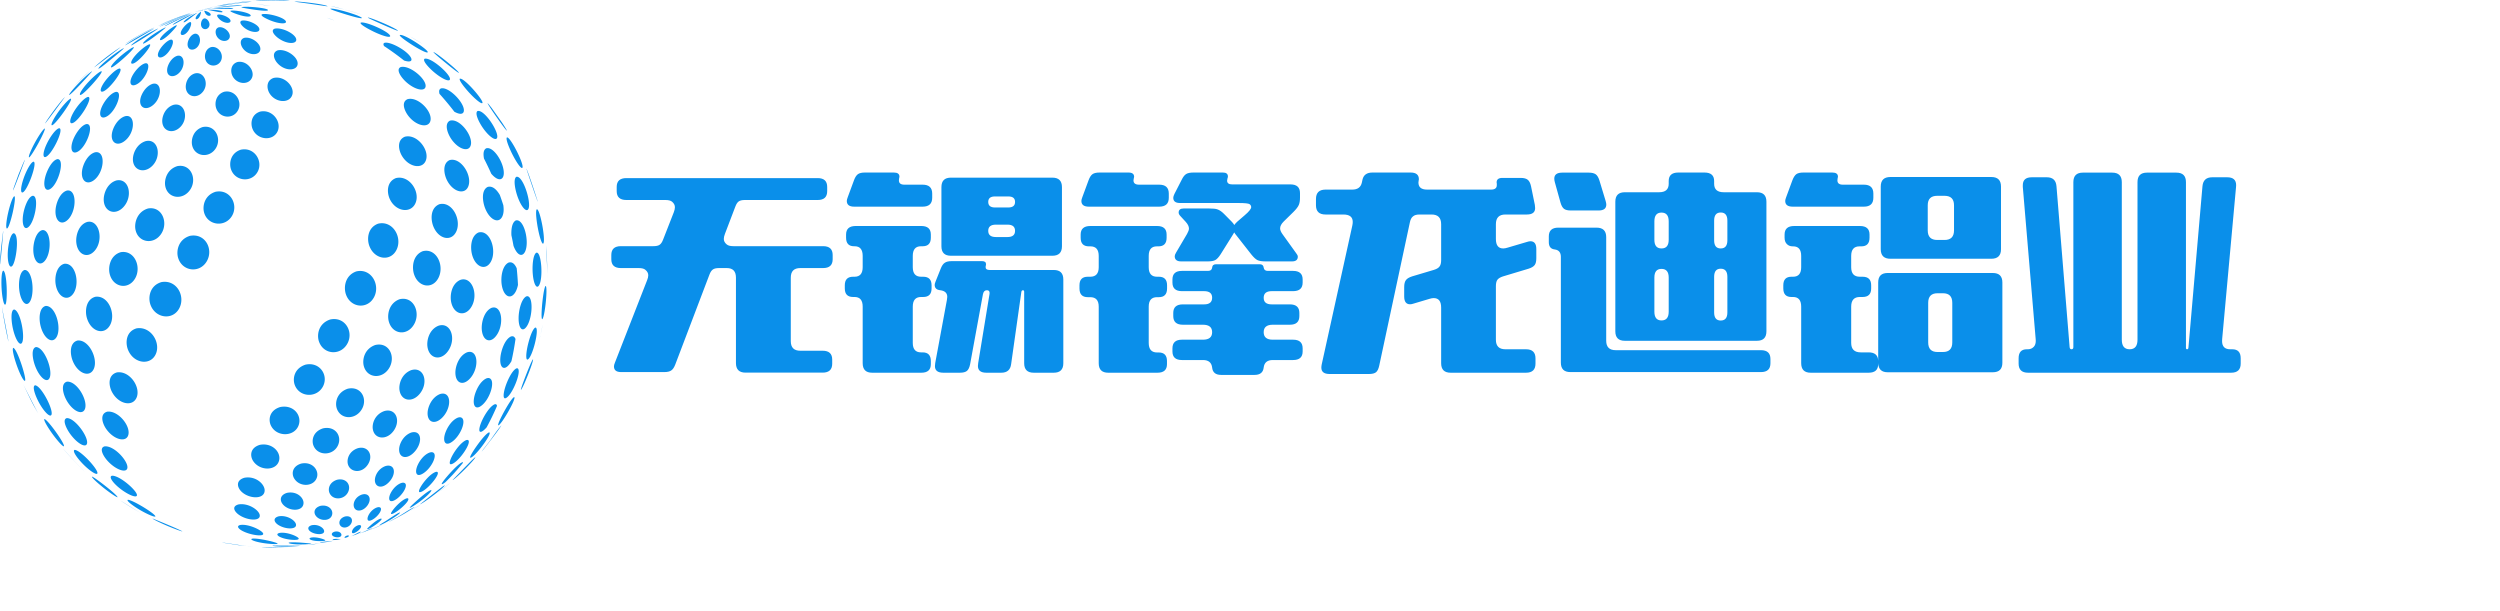 <svg width="274px" height="67px" version="1.1"
xmlns="http://www.w3.org/2000/svg">
<g data-v-0dd9719b="" fill="#0a8fea" class="icon-text-wrapper icon-svg-group iconsvg"><g class="iconsvg-imagesvg" transform="translate(0,0)"><g><rect fill="#0a8fea" fill-opacity="0" stroke-width="2" x="0" y="0" width="60" height="59.999" class="image-rect"></rect> <svg x="0" y="0" width="60" height="59.999" filtersec="colorsb8879962683" class="image-svg-svg primary" style="overflow: visible;"><svg xmlns="http://www.w3.org/2000/svg" viewBox="16.593 14.112 936.908 936.898"><g fill="#0A8FEA"><path d="M364.46 31.07c1.05-.24 2.46-.55 3.52-.78-1.49.32-2.97.65-4.46.99.28-.06.65-.15.94-.21"></path><path d="M364.27 31.14c3.22-.61 6.48-1.01 9.67-1.73-.09 0-3.33.41-10.43 1.87.23-.04.53-.1.76-.14M364.03 31.22c2.29-.29 4.6-.36 6.87-.8-.32-.03-2.68.13-7.39.87.16-.03.37-.05.52-.07"></path><path d="M363.75 31.3c3.49.25 3.49.25 3.61.16-.12-.08-1.07-.29-3.85-.18.08.01.17.01.24.02M363.45 31.38c-.49.81-.3 1.26-.01 1.18.26-.07.52-.58.07-1.28-.01.03-.04.07-.06.1"></path><path d="M363.15 31.46c-2.38 1.15-3.53 1.91-3.69 2.11.09.01.3-.09.97-.46 1.04-.59 2.05-1.23 3.09-1.82-.12.05-.26.11-.37.17M362.87 31.52c-4.35 1.62-6.64 2.66-7.1 2.9.78-.17 1.47-.57 2.2-.87 1.84-.77 3.69-1.53 5.54-2.26-.19.06-.45.16-.64.23"></path><path d="M362.66 31.56c-6.22 2.03-9.71 3.39-9.87 3.48 3.62-1.12 7.14-2.55 10.73-3.75-.26.08-.61.19-.86.27"></path><path d="M362.51 31.58c-7.44 2.23-11.56 3.67-11.76 3.76 4.29-1.24 8.5-2.75 12.76-4.05-.3.08-.7.2-1 .29M362.45 31.58c-7.73 2.14-12.43 3.65-12.73 3.75 4.63-1.24 9.18-2.75 13.79-4.05-.31.09-.74.21-1.06.3"></path><path d="M362.47 31.55c-8.1 2.07-12.65 3.46-12.68 3.47 4.61-1.12 9.14-2.54 13.73-3.74-.32.08-.74.19-1.05.27"></path><path d="M362.58 31.5c-7.34 1.69-11.54 2.9-11.57 2.91 4.21-.86 8.32-2.13 12.5-3.12-.28.06-.65.14-.93.21M406.74 25.42c23.58-1.53 23.58-1.53 23.99-1.64-2.38-2.27-40.31 1.94-49.16 4.09 8.42-.49 16.75-1.91 25.17-2.45M395.87 29.12c18.72.44 18.72.44 20-.17l-.07-.3c-5.27-2.47-32.96-.52-38.39.67.58.1 1.15-.01 1.73-.04 3.92-.19 8.44-.36 16.73-.16M382.71 33.17c15.22 3.57 14.94 1.48 14.74 1.03-1.37-2.96-21.22-4.02-25.18-3.25.19.14.19.14 1.23.31 3.41.54 5.47 1.03 9.21 1.91M368.16 37.3c3.36 4.94 8.87 4.63 9.11 2.1.33-3.63-8.82-7.09-10.79-6.79-.83.37 1.27 4.09 1.68 4.69M353.1 41.25c-2.71 3.92-2.01 6.35.38 5.75 5.32-1.34 7.68-12.19 7.11-12.74-.04-.04-.13-.03-.19-.03-.99.38-5 3.69-7.3 7.02M338.45 44.76c-5.87 4.09-8.47 7.13-7.52 7.6.17.09 1.27.35 5.83-2.87.07-.05 17.57-13.63 17.67-13.71 0-.02-.01-.05-.01-.07-1.1.36-9.15 4.29-15.97 9.05M326.12 47.36c-7.42 3.93-13.47 7.83-14.07 9.09.39.1.73.18 4.14-1.62.43-.22 32.73-17.83 32.96-17.96v-.01c-.63.19-11.62 4.46-23.03 10.5M317.29 48.82c-9.98 4.57-17.28 8.59-19.08 10.05.5.1.5.1 1.78-.48 8.52-3.86 16.76-8.29 25.24-12.22 6.58-3.05 13.39-5.55 19.98-8.59.02-.01.04-.03.06-.04-1.77.57-14.41 5.07-27.98 11.28M312.24 49.13c-12.34 5.15-21.19 9.62-22.67 10.67.47-.12 1.08-.32 1.52-.5 10.35-4.28 20.4-9.25 30.77-13.5 6.95-2.84 14.18-4.94 21.02-8.04-2.04.62-15.57 5.08-30.64 11.37"></path><path d="M311.26 48.28c-13.06 5.12-22.39 9.56-24.31 10.6.5-.1.5-.1 4.42-1.79 5.52-2.39 14.74-6.39 25.45-10.53 8.36-3.23 16.94-5.83 25.31-9.04-.13.04-13.77 4.05-30.87 10.76"></path><path d="M314.63 46.27c-13.82 5.21-24.16 10.07-24.26 10.12 21.36-8.76 21.36-8.76 52.73-19.58-.11.03-12.4 3.39-28.47 9.46M469.92 22.92c3.28.2 6.56.39 9.84.57-8.05-.72-16.13-1.18-24.23-1.39 4.8.26 9.6.54 14.39.82M449.73 30.36c24.72 3.72 25.79 1.66 25.53.93-1.36-3.77-37.39-6.92-45.22-4.92-.07.04-.17.09-.25.13.25.42.57.94 19.94 3.86M423.48 38.85c15.02 5.03 23.24 4.21 22.09 1.46-2.04-4.88-27.47-9.35-34.1-7.79-.74.32-2.12.91 6.25 4.23.84.33 3.08 1.2 5.76 2.1M393.12 47.83c8.53 7.27 18.59 6.51 18.01 1.75-.72-5.86-15.84-11.7-21.57-10.47-4.42 1.67 3.48 8.65 3.56 8.72M360.63 56.73c.83 7.6 8.53 9.44 12.61 4.67 5.37-6.28-1.56-16.42-6.93-15.77-.16.02-.38.07-.54.1-3.94 1.36-5.54 7.37-5.14 11M327.94 64.97c-3.77 6.47-1.96 9.9 2.01 8.94 9.6-2.33 16.43-20.18 12.83-21.9-.39-.18-.88-.1-1.27-.04-3.78 1.2-10.37 7.52-13.57 13M297.67 71.86c-7.21 6.8-8.77 10.97-6.08 10.93 2.38-.03 7.71-3.51 13.27-8.64 6.19-5.72 15.41-15.93 14.25-16.78-.16-.11-.45-.05-.65-.02-3.54 1.05-13.83 7.95-20.79 14.51M274.25 76.37c-6.49 4.71-13.29 10.57-12.92 12.3 3.06 1.6 37.47-25.13 38.91-27.47-.08-.04-.2-.09-.28-.13-2.97.84-15.36 7.79-25.71 15.3M258.76 78.39c-9 5.67-16.46 11.23-17.74 13.22l.23.26c2.68-.68 45.64-27.7 45.98-28.91-2.02.53-15.21 7.08-28.47 15.43M251.8 77.9c-10.57 6.15-19.66 12.27-21.21 13.91 2-.41 49.95-28.6 50.1-28.81-2.31.77-14.93 6.78-28.89 14.9M253.99 74.87c-12.72 7.16-22.27 13.41-23.18 14.05 8.83-4.96 17.37-10.43 26.24-15.32 7.84-4.32 16.06-7.92 23.79-12.45-1 .36-12.24 5.51-26.85 13.72M478.37 48.7c16.73 6.89 30.02 6.77 27.36 1.66-3.6-6.91-31.38-14.17-40.43-11.9-5.66 2.48 12.3 9.93 13.07 10.24M435.2 62.02c11.57 8.74 26.07 8.7 25.31 1.88-.89-7.99-21.09-16.55-30.2-14.43-6.36 2.43 1.6 10.07 4.89 12.55M387.31 75.65c5.38 10.47 19.12 11.05 22.13 3.18 3.16-8.25-9.02-19.99-18.62-17.93-6.49 2.25-5.96 9.98-3.51 14.75M337.67 88.71c-.87 10.22 7.88 13.08 14.81 7.67 9.46-7.39 7.74-23.26-.51-24.54-1.01-.16-1.9.02-2.62.15-7.2 2.32-11.22 11.35-11.68 16.72M289.24 100.36c-5 9.32-1.7 13.81 4.58 11.58 12.53-4.43 23.3-27.47 16.73-29.86-.7-.26-1.52-.12-2.19-.02-6.53 1.96-15.32 11.22-19.12 18.3M248.18 109.07c-7.55 8.74-8.63 14-5.31 14.03 8.83.09 33.16-29.46 30.6-32.83-.28-.37-.87-.32-1.38-.26-5.63 1.59-17.27 11.37-23.91 19.06M218.65 114.01c-9.66 8.92-13.58 14.98-11.66 15.48 3.71.97 38.51-29.97 38.79-34.49-.17-.06-.39-.13-.56-.18-4.08 1.08-17.24 10.58-26.57 19.19M201.56 115.17c-9.3 7.6-16.6 14.83-16.61 16.45.89 0 2-.01 14.07-9.72 1.21-.98 29.75-23.96 29.6-25.43-2.31.54-14.96 8.81-27.06 18.7M197.84 112.51c-10.17 7.86-18.19 14.89-20.06 16.94.72-.02 44.98-34.18 45.26-34.52-1.75.71-12.94 8.1-25.2 17.58M584.79 47.73c1.19.42 2.79.96 3.99 1.35-4.2-1.61-8.41-3.16-12.64-4.63 2.79 1.13 5.7 2.24 8.65 3.28M492.79 79.35c14.75 10.8 31.79 10.63 30.8 2.14-1.1-9.44-24.98-21.2-37.02-18.25-7.46 2.95-.14 11.45 6.22 16.11M432.49 97.21c9.63 12.79 28.16 12.21 29.61 1.88 1.47-10.46-15.59-22.89-27.65-20.14-8.54 3.05-6.28 12.52-1.96 18.26M367.87 114.93c3.43 13.75 19.85 14.69 26.14 4.49 7.06-11.43-3.42-27.34-16.24-24.67-9.51 3.14-11.51 13.69-9.9 20.18M302.84 131.36c-2.03 12.86 8.32 16.5 17.52 9.84 13.15-9.52 13.42-30.07 3.14-31.77-1.31-.22-2.53.01-3.52.19-9.82 3.02-16.04 14.76-17.14 21.74M242.43 145.13c-5.03 10.42-2.44 17.15 5.55 14.39 15.53-5.36 28.11-33.91 19.77-36.97-.93-.34-1.98-.19-2.83-.06-9.15 2.63-18.83 15.06-22.49 22.64M195.56 154.2c-7.13 9.98-8.76 17.66-3.56 16.76 10.22-1.75 36.51-36.39 29.93-39.43-.36-.17-.93-.11-1.33-.08-6.51 1.76-18.2 13.19-25.04 22.75M164.44 158.31c-9.61 11.06-13.05 18.51-10.13 18.29 5.72-.43 39.78-38.68 36.09-40.52-.11-.06-.29-.03-.42-.05-4.12 1.02-16.29 11.63-25.54 22.28M150.28 157.42c-8.43 8.8-15.13 17.06-15.58 19.21 3.23.83 39.33-39.84 39.51-40.29l-.07-.14c-1.93.35-13.32 10.22-23.86 21.22M170.49 135.16c-8.9 8.7-20.96 20.11-29.47 29.19 12.6-13.62 24.57-24.77 30.59-30.2l-1.12 1.01M491.03 121.81c12.91 14.84 33.96 13.92 34.95 1.84 1-12.3-20.09-26.7-34.2-23.34-10.13 3.76-6.54 14.84-.75 21.5M414.27 143.68c6.98 15.08 28.48 16.86 33.83 2.8 4.65-12.23-9.49-29.66-25.38-26.16-11.48 3.9-11.86 16.01-8.45 23.36M334.61 164.68c1.72 15.6 19.75 19.15 29.67 5.85 9.97-13.36 1.97-33.1-12.59-31.06-.49.07-1.12.22-1.61.32-12.14 3.84-16.35 16.87-15.47 24.89M256.84 183.42c-2.6 13.89 7.93 20.29 19.75 12.01 16.07-11.24 17.83-35.94 5.91-38.13-1.57-.29-3.06-.03-4.26.17-11.95 3.52-19.83 17.56-21.4 25.95M190.63 197.5c-5.16 12.17-2.44 20.03 5.94 17.16 15.98-5.48 29.66-39.18 21-42.98-1.03-.45-2.2-.31-3.13-.2-9.88 2.73-20.05 17.14-23.81 26.02M142.88 205.54c-7.28 12.37-8.22 21.34-1.99 19.21 11.08-3.79 34-40.85 27.56-44.55-.36-.21-.97-.19-1.39-.18-6.44 1.65-17.7 14.53-24.18 25.52M115.09 207.5c-7.85 11.31-12.23 20.93-9.57 21 5.13.14 35.79-42.71 32.48-45.4-.09-.07-.25-.07-.35-.11-3.87.86-15 13.61-22.56 24.51M108.72 203.35c-7.83 10.55-14.5 20.56-15.01 22.12 1.58-.99 33.69-44.75 33.81-45.07-1.38.78-10.07 11.19-18.8 22.95M477.84 173.74c9.92 16.42 34.36 18.03 39.02 2.57 4.25-14.08-13.6-33.05-32.08-28.78-12.95 4.58-11.85 18.08-6.94 26.21M386.42 198.88c5.57 17.84 29.15 20.13 37.66 3.67 7.66-14.82-4.87-35.4-23.87-31.38-14.04 4.6-16.52 18.97-13.79 27.71M294.26 222.24c.87 16.96 18.7 22.02 31.28 8.86 13.47-14.09 8.38-38.31-8.02-38.11-1.12.01-2.6.28-3.7.49-14.28 4.35-20.04 19.44-19.56 28.76M208.25 241.93c-2.75 15.69 8.05 23.14 20.64 14.24 17.58-12.43 19.86-40.58 6.98-43.39-1.73-.38-3.36-.12-4.68.08-12.95 3.68-21.21 19.21-22.94 29.07M141.12 255.02c-5.01 14.43-1.24 23.46 7.92 18.96 15.12-7.43 28.83-44.7 17.47-47.47-.66-.16-1.6-.08-2.28-.02-9.92 2.65-19.66 18.59-23.11 28.53M96.23 261.09c-6.26 13.44-6.95 23.55-1.48 21.64 10.18-3.56 30.36-44.19 24.27-48.84-.32-.24-.9-.29-1.3-.32-6.05 1.46-15.86 15.42-21.49 27.52M75.3 260.08c-5.55 10.38-10.58 22.12-9 23.41 3.95-.65 29.38-47.32 26.94-49.44-2.62.43-11.55 14.06-17.94 26.03M711.21 154.03c15.61 14.41 34.26 18.03 33.81 6.56-.51-12.98-28.3-35.79-42.9-31.6-8.5 4.28 1.06 17.63 9.09 25.04M449.07 235.41c8.14 18.62 34.84 20.71 42.64 3.35 7.29-16.22-8.91-38.31-30.09-33.59-15.49 5.23-16.66 20.83-12.55 30.24M345.42 262.81c4.39 19.78 29.92 22.7 40.76 4.66 10.05-16.71-1.39-40.24-22.66-35.93-16.14 5.08-20.3 21.34-18.1 31.27M244.04 287.32c.5 18.58 19.51 24.53 33.35 10.44 15.22-15.5 10.77-42.63-7.01-42.7-1.23 0-2.87.27-4.08.48-15.82 4.64-22.54 21.38-22.26 31.78M157.09 305.91c-2.47 17.31 7.96 25.83 20.28 16.56 16.84-12.66 20.52-46.26 5.25-47.93-.96-.1-2.25.05-3.21.17-12.83 3.53-20.78 20.37-22.32 31.2M94.09 316.66c-4.1 15.45-.39 25.6 7.77 21.28 13.85-7.32 25.5-47.56 14.84-51.26-.61-.21-1.49-.19-2.13-.16-9.24 2.34-17.54 19.04-20.48 30.14M56.97 319.5c-5.02 14.52-5.7 25.48-1.48 23.92 8.11-2.99 24.96-49.59 18.98-52.48-.16-.07-.39-.08-.56-.12-4.69 1-12.44 15.67-16.94 28.68M48.21 312.84l-7.34 20.2c-1.65 4.93-2.01 6.29-2.07 6.98 1.7-1.49 20.45-52.07 20.49-52.46-.23.19-.71.57-4.01 8.15l-7.07 17.13M716.13 213.32c14.2 17.54 35.9 20.77 37.44 5.58 1.61-15.82-22.14-39.8-39.53-35.06-11.64 5.23-4.9 20.86 2.09 29.48M411.94 303.87c7.16 20.81 35.31 23.34 45.65 4.1 9.63-17.93-5.46-42.66-28.85-37.65-17.57 5.73-20.4 23.07-16.8 33.55M299.39 332.45c4.05 21.74 30.64 25.23 43.12 5.66 11.57-18.15.54-44.1-22.38-39.7-17.67 5.37-22.76 23.14-20.74 34.04M194.11 356.6c.76 20 19.48 26.88 33.38 12.26 15.92-16.74 11.38-45.79-7.25-46.4-1.26-.04-2.93.21-4.17.4-15.86 4.5-22.39 22.44-21.96 33.74M111.69 372.74c-1.5 18.28 8.61 27.85 19.68 18.63 15.39-12.82 17.59-48.75 3.14-51.25-.9-.16-2.14-.06-3.05.03-12.05 3.2-18.81 20.99-19.77 32.59M56.39 380.3c-2.72 16.19.88 27.3 7.55 23.31 12.12-7.25 20.06-52.48 9.54-54.38-.29-.05-.68-.02-.97-.03-7.82 1.87-14.14 19.31-16.12 31.1M30.3 379.22c-3.35 15.1-4.05 26.97-1.54 25.92 5.02-2.11 16.45-52.66 12.48-55.2-2.85.44-7.9 15.54-10.94 29.28M789.1 252.29c12.47 18.05 30.91 23.07 33.45 9.11 2.92-16.1-19.76-45.4-35.96-40.74-9.92 4.95-4.5 21.48 2.51 31.63M704.81 281.42c12.71 20.62 37.91 23.06 41.48 4.02 3.35-17.86-17.39-42.39-36.84-37.33-13.85 5.71-11.05 22.91-4.64 33.31M366 378.3c6.59 22.16 36.06 25.26 47.79 5.03 11.12-19.2-3.4-46.07-28.3-41-19.04 5.99-22.86 24.64-19.49 35.97M248.38 406.79c4.28 22.88 31.72 27.12 44.49 6.87 12.04-19.1.78-46.97-22.91-42.76-18.5 5.43-23.76 24.26-21.58 35.89M147.12 428.51c1.71 21.37 19.26 29.27 31.83 14.33 14.9-17.72 7.9-50.42-10.55-49.29-.6.04-1.4.19-2 .27-14.88 4.09-20.23 22.75-19.28 34.69M73.58 441.12c-.04 18.99 9.5 29.61 18.56 20.66 13.51-13.34 12.15-53.12-1.84-53.88-.42-.02-.97.05-1.39.07-10.53 2.69-15.3 21-15.33 33.15M30 444.58c-1.01 16.73 2.32 28.76 6.97 25.24 7.05-5.33 13.66-54.73 3.13-56.57-5.73 1.23-9.36 19.06-10.1 31.33M17.11 454.68l-.49 10.03c-.02.62-.05 1.25 0 1.87 1.05-1.76 5.57-56.6 5.54-57.03-.17.27-.19.29-.49 2.19-1.46 12.87-3.82 30.01-4.56 42.94M781.9 323.23c10.84 20.67 32.19 25.1 36.86 7.64 5-18.7-14.03-47.84-32.69-42.75-12.6 5.67-10.02 23.94-4.17 35.11M683.94 355.28c10.71 22.15 37.75 24.81 44.51 4.38 6.45-19.48-12.31-46.26-34.29-40.74-16.14 6.26-15.69 25.03-10.22 36.36M321.4 455.25c6.98 23.52 36.8 27.15 49.1 5.97 11.89-20.48-2.57-48.53-28.86-43.46-19.83 6.05-23.78 25.57-20.24 37.49M204.16 482.26c5.28 23.69 31.8 28.79 43.66 8.38 11.35-19.53-.87-48.77-24.38-44.99-17.8 5.07-21.99 24.45-19.28 36.61M111.83 500.47c3.37 21.83 20.03 30.71 30.21 16.1 11.8-16.93 4.08-53.02-15.34-51.02-13.43 3.58-16.78 22.58-14.87 34.92M49.45 509.19C51.39 528.52 60.41 540 67 531.52c9.54-12.28 5.97-55.18-8.1-55.41-8.6 2.08-10.71 20.59-9.45 33.08M19.36 508.33c1.04 16.97 4.18 29.74 6.59 26.79 3.73-4.56 2.92-54.55-3.6-57.83-3.34.53-3.76 18.47-2.99 31.04M846.92 370.72c7.89 19.88 23.3 27.02 29.44 13.63 3.25-7.09 2.06-15.83 1.61-19.12-1.89-5.87-3.88-11.69-5.96-17.45-4.5-7.7-11.76-16.34-20.82-13.74-11.44 5.73-8.69 25.54-4.27 36.68M758.21 401.52c8.98 22.4 31.58 26.97 39.63 8.01 8.58-20.2-7.83-51.49-29.39-45.88-15.89 6.56-14.72 26.71-10.24 37.87M648.91 435.56c9.37 23.73 37.43 26.6 46.91 4.8 9.22-21.21-7.54-49.35-32.15-43.42-18.07 6.66-19.51 26.59-14.76 38.62M273.87 534.94c7.94 23.89 37.94 28.18 49.39 7.07 11.26-20.77-4.16-49.8-30.38-45.11-19.88 5.85-23.08 25.77-19.01 38.04M165.3 558.34c6.78 23.24 29.26 30.36 39.44 12.5 10.82-18.99-2.52-51.86-24.96-48.81-16 4.43-18.1 23.9-14.48 36.31M86.07 572.09c5.32 20.94 19.42 31.14 26.94 19.49 9.69-15.03-.96-54.85-18.31-53.85-11.24 2.89-11.82 21.84-8.63 34.36M38.59 576.11c4.08 18.5 11.61 30.6 15.5 24.88 6.04-8.87-2.32-55.61-13.46-57.2-6.03 1.32-4.82 19.69-2.04 32.32M30.92 598.22c.04.14.09.34.14.48-.32-4.52-11-58.26-11.09-58.57l.01.58c2.9 17.32 6.75 40.45 10.94 57.51M824.71 450.68c6.05 21.19 23.45 27.18 32.1 11.06 10.4-19.39-1.48-55.09-21.39-49.71-13.29 5.98-14.27 26.2-10.71 38.65M725.15 483.31c7.08 22.08 30.57 26.35 41.21 7.5 11.75-20.83-2.17-52.79-26.17-46.82-16.96 6.6-19 26.97-15.04 39.32M608.7 518.11c8.15 23.12 36.92 25.8 48.09 4.49 11.02-21.02-4.73-49.93-30.4-43.99-19.39 6.87-22.02 27.23-17.69 39.5M235.77 613.01c9.86 24.16 40 27.51 48.13 5.36 7.18-19.56-9.81-46.14-33.44-42.34-18.39 5.27-19.66 24.8-14.69 36.98M141.06 631.76c8.76 21.95 29.42 29.47 36.24 13.19 7.29-17.43-8.78-50.06-28.03-48.06-13.78 3.73-13.09 22.64-8.21 34.87M76.87 640.83c7.57 19.74 20.51 30.07 24.74 19.74 5.61-13.73-9.36-52.38-23.44-52.5-8.74 2.15-6.02 20.45-1.3 32.76M45.56 640.13c5.86 16.29 12.4 28.16 14.01 25.39 2.37-4.09-12.93-52.98-20.04-56.06-2.91.49.87 16.3 6.03 30.67M875.19 501.08c2.67 18.6 13.5 26.22 21.86 15.39 3.99-5.18 5.52-12.4 6.02-14.77-.45-9.44-1.18-18.93-2.17-28.46-5.38-12.19-11.86-10.32-13.99-9.71-11.01 5.49-13.48 25.26-11.72 37.55M788.76 531.16c4.25 20.37 22.35 25.77 33.39 9.96 13.92-19.93 3.76-52.21-15.32-48.65-.64.12-1.46.38-2.09.55-15.2 6.26-18.5 26.07-15.98 38.14M682.05 564.45c6.3 22.51 31.85 25.07 43.39 4.36 11.34-20.36-1.25-48.34-25.03-42.58-18.18 6.68-21.68 26.37-18.36 38.22M562.54 598.78c8.29 23.41 38.82 24.35 49.5 1.53 9.32-19.93-5.7-44.93-30.53-39.35-19.94 6.75-23.1 26.18-18.97 37.82M208.24 684.93c11.34 21.45 36.44 26.33 42.63 8.29 6.07-17.7-12.59-44.78-34.02-41.8-15.84 4.38-14.57 22.23-8.61 33.51M130.14 698.56c10.45 19.17 27.78 27.33 31.96 15.06 5.04-14.78-13.89-47.44-30.76-46.34-11.04 2.83-7.35 20-1.2 31.28M83.08 702.66c9.17 16.98 20.18 27.35 21.82 20.55 2.36-9.79-17.69-48.48-28.13-49.71-5.82 1.26.18 17.81 6.31 29.16M75.45 710.38l6.62 11.52c-4.7-8.57-23.57-45.61-26.57-51.89V670c5.88 12.17 13.35 28.59 19.95 40.38M841.09 577.51c1.06 17.66 12.11 24.61 22.32 14.05 15.6-16.15 14.16-51.63-2.08-51.29-1.04.02-2.41.38-3.42.66-12.77 5.66-17.52 24.8-16.82 36.58M748.23 608.06c3.25 20.35 22.97 24.2 35.17 6.85 14.12-20.08 5.48-47.66-13.8-44.03-.67.13-1.55.39-2.22.56-16.25 6.25-20.98 25.18-19.15 36.62M639.24 640.72c5.99 21.85 33.41 22.7 44.44 1.39 9.88-19.09-1.96-42.96-24.89-37.55-18.54 6.51-22.6 25.07-19.55 36.16M521.24 673.43c8.47 21.31 38.4 22.05 48.51 1.2 9.01-18.57-5.93-41.75-30.28-36.44-19.69 6.41-22.51 24.47-18.23 35.24M198.34 748.25c13.37 19.16 35.85 24.2 38.19 8.55 2.33-15.59-18.24-40.24-36.26-38.18-13.15 3.49-9.05 19.43-1.93 29.63M136.96 757.09c11.79 16.14 26.75 24.48 28.58 15.94 2.48-11.57-20.67-43.54-34.49-43.37-8.31 1.98-1.55 17.23 5.91 27.43M106.41 756.76c6.08 8.4 16.77 21.57 19.56 21.18 2.47-3.47-26.6-44.42-33.1-46.61-.12.02-.28.04-.4.06-1.61 2.23 7.69 16.74 13.94 25.37M873.07 624.89c-1.69 14.96 3.42 22.69 11.14 16.89 3.58-2.69 6.23-7.09 7.65-9.46a465.35 465.35 0 0 0 7-38.07c-1.95-4.29-4.04-5.4-8.01-4.22-10.68 5.25-16.58 24.17-17.78 34.86M795.95 651.86c.06 17.64 12.27 23.14 24.19 10.91 15.91-16.33 15.69-47.18-.34-46.49-1.13.05-2.6.43-3.69.72-13.97 5.69-20.2 23.81-20.16 34.86M700.31 681.79c2.8 18.86 22.11 22.06 35.02 5.79 14.03-17.68 7.97-42.18-10.13-40.96-1.37.09-3.16.51-4.48.84-16.69 6.08-21.98 23.74-20.41 34.33M592.85 712.74c6.33 19.97 32.72 20.52 43.45.91 9.61-17.58-2.14-39.39-24.63-34.25-18.32 6.16-22.03 23.2-18.82 33.34M480.4 742.73c9.9 19.82 40.47 19.09 47.4-1.14 5.78-16.89-9.2-35.55-31.88-30.8-18.78 5.88-20.38 22.21-15.52 31.94M201.25 803.47c14.52 15.65 33.58 21.42 33.43 10.12-.15-11.79-22.81-36.84-38.9-35.6-10.16 2.56-2.92 16.44 5.47 25.48M157.81 807.47c12.63 13.1 25.77 21.33 25.57 16.01-.3-7.87-28.82-38.61-38.86-39.45-4.79 1 3.17 12.94 13.29 23.44M161.75 821.75c-8.74-8.38-31.78-33.25-37.43-40 10.98 12.21 25.74 28.44 37.43 40M828.06 694.36c-2.65 13.93 2.27 20.69 10.95 15.08 16.29-10.53 26.79-45.73 14.41-48.29-1.47-.3-2.94.11-4.12.44-11.93 5.25-19.36 22.88-21.24 32.77M748.37 720.63c-.44 15.84 11.54 20.63 23.74 9.47 15.91-14.54 17.95-41.07 3.26-42.38-2.06-.18-3.97.31-5.5.7-14.36 5.49-21.22 22.14-21.5 32.21M654.67 748.75c3.04 17.37 23.51 19.11 35.33 3.01 12.65-17.24 4.65-37.99-13.37-34.69-.68.12-1.56.37-2.23.53-16.37 5.7-21.39 21.65-19.73 31.15M553.16 776.93c7.51 18.19 34.31 17.34 42.16-1.35 6.6-15.71-5.24-32.92-25.95-28.35-17.32 5.61-19.91 20.74-16.21 29.7M450.01 803.36c11.68 17.32 39.76 16.67 44.19-1.01 3.69-14.74-12.22-31.05-32.94-26.91-17.24 5.21-16.96 19.46-11.25 27.92M221.02 849.42c14.69 11.86 30.64 18.07 29.94 11.65-.87-7.98-29.39-33.15-42.56-32.82-6.51 1.53 1.48 12.18 12.62 21.17M194.21 849.27c9.86 7.82 21.7 16.04 23.61 15.81-.69-4.38-39.01-33.95-43.58-35.21-.1.01-.22.03-.32.04.27 3.43 20.09 19.2 20.29 19.36M840.37 736.58c-3.89 9.41-5.43 18.51.39 16.25 3.24-1.26 7.32-5.81 8.66-7.3 6.47-11.88 12.4-24.15 17.77-36.75-.67-3.4-2.5-3.15-4.48-2.56-8.92 4.33-18.44 20.92-22.34 30.36M777.63 758.58c-2.66 10.7.57 18.72 10.45 13.02 16.01-9.24 28.22-38.98 17.66-43-1.93-.73-3.62-.28-5.42.2-12.38 5-20.49 20.92-22.69 29.78M699.65 783.02c-.35 14.43 12.37 17.82 24.29 6.49 14.55-13.84 15.68-34.96 1.91-35.86-2.01-.13-3.88.33-5.38.7-14.01 5.07-20.61 19.82-20.82 28.67M611.94 808.32c3.74 14.36 23.9 17.03 34.39.58 9.57-15.01.92-31.11-15.17-28.23-.64.11-1.47.34-2.1.48-15.36 5.14-19.26 18.98-17.12 27.17M520.01 832.86c9.67 16.14 35.39 14.15 39.32-3.04 2.66-11.66-8.56-26.28-27.41-22.29-15.74 4.91-16.44 17.77-11.91 25.33M429.37 855.05c12.54 12.85 39.05 14.49 40.14-.86.79-11.05-15.07-26.1-34.62-22.42-15.17 4.41-12.36 16.27-5.52 23.28M255.02 886.23c11.6 6.9 25.76 13.44 27.52 11.78.11-4.56-38.45-28.04-46.89-28.55-3.79.76 6.43 8.42 12.36 12.36 1.94 1.3 4.82 3.11 7.01 4.41M258.24 892.44c-12.84-7.11-27.27-16.16-35.89-21.98 10.73 6.67 24.89 15.8 35.89 21.98M790.37 794.43c-4.28 8.14-6.27 15.96-.5 13.9 13.01-4.64 35.54-38.55 27.39-41.22-.89-.29-2.07.04-2.92.28-9.27 4.03-19.41 18.38-23.97 27.04M729.74 814.5c-2.76 9.2-.06 15.77 9.24 10.85 15.44-8.18 27.99-33.81 18.14-37.05-1.82-.6-3.46-.17-5.2.28-11.85 4.48-19.89 18.28-22.18 25.92M658.16 836.04c.16 11.57 11.83 15.58 23.54 3.82 12.06-12.11 11.99-28.3-.11-28.87-1.87-.09-3.6.33-4.99.66-12.89 4.47-18.54 16.96-18.44 24.39M580.46 857.67c5.81 13.77 26.73 12 32.45-2.75 4.47-11.52-4.13-23.17-19.37-19.77-13.71 4.42-15.9 15.83-13.08 22.52M501.32 878.01c10.66 11.57 33.93 11.88 34.74-2.67.52-9.35-11.37-21.18-28.24-17.75-12.41 3.73-13.05 13.31-6.5 20.42M426.05 895.56c14.5 9.8 37.81 11.05 34.91-.67-2.13-8.61-19.97-20.33-36.28-17.47-12.42 3.48-6.67 12.7 1.37 18.14M302.77 914c11.55 4.9 23.23 9.14 25.95 9.66-1.32-2.05-50.42-22.02-50.84-22.1-.07.01-.16.02-.23.02 1.36 1.66 14.1 7.74 25.12 12.42M781.78 829.48c-3.54 4.15-11.46 13.75-8.6 13.32 1.28-.19 4.34-2.44 5.49-3.29A383.943 383.943 0 0 0 809 806.16c0-1.12-.54-1.13-1.83-.73-7.8 3.71-22.52 20.69-25.39 24.05M738.08 844.88c-3.73 5.79-6.56 12.27-2.24 11.46 10.57-1.96 34.96-30.6 29.32-34.42-.94-.63-2.14-.31-3.41.04-9.47 3.78-19.62 16.64-23.67 22.92M683.52 862.04c-2.28 7.09-.27 12.43 7.96 8.39 12.65-6.22 26-27.36 16.59-30.02-1.65-.47-3.15-.09-4.73.31-10.66 3.82-17.81 15.1-19.82 21.32M621.95 879.85c1.58 11.13 15.5 10.63 23.64-.86 7.42-10.48 3.11-20.9-7.81-18.91-.46.09-1.07.25-1.53.36-11.23 3.73-15.12 13.59-14.3 19.41M557.3 897.16c7.62 9.79 26.45 9.17 27.94-3.62.98-8.38-7.93-16.33-20.45-13.64-10.55 3.27-12.09 11.34-7.49 17.26M493.42 912.85c12 7.45 31.48 7.89 29.72-1.38-1.34-7.05-15.85-16.35-29.87-13.65-10.14 2.93-7.81 10.08.15 15.03M436.88 925.23c13.84 5.48 32.34 7.33 30 1.69-2.25-5.43-24.98-16.56-39.19-14.32-8.77 2.37.75 8.4 1.87 9.08 1.38.84 3.77 2.14 7.32 3.55M727.89 872.76c-9.81 8.91-10.01 9.88-10.11 10.34 1.8.54 14.53-8.02 23.31-15.15 9.73-7.91 14.69-13.9 13.7-14.92-.26-.27-.96-.07-1.52.09-5.85 2.49-17.03 12.05-25.38 19.64M690.45 885.18c-1.62 2.01-6.69 8.59-3.84 8.64 6.09.1 31.88-21.39 28.62-26.39-.62-.96-2.26-.52-3.25-.27-7.93 2.96-17.26 12.72-21.53 18.02M646.19 898.52c-1.75 5.45.16 9.02 7.2 5.31 10.5-5.53 20.09-19.84 12.65-21.64-1.39-.34-2.64-.03-3.97.29-8.84 3.03-14.34 11.25-15.88 16.04M598.06 911.93c3.7 8.29 17.01 5.85 20.34-3.73 2.22-6.37-2.3-12.18-11.45-10.11-9.09 2.91-10.67 9.85-8.89 13.84M549 924.56c8.2 4.95 23.66 5.53 22.26-2.2-.95-5.21-10.49-11.57-21.23-9.35-8.07 2.41-7.05 7.92-1.03 11.55M502.24 935.49c11.38 3.25 27.28 3.81 25.43-.04-1.68-3.49-20.36-11.49-32.95-9.21-7.11 1.97-1.24 5.6.01 6.3 1.78 1.01 4.59 2.11 7.51 2.95M464.6 943.1c11.94 2.09 26.45 2.83 27.24 1.39-1.01-2.2-33.73-9.86-43.51-8.51-.87.23-2.91.75-.36 2.34 1 .61 5.11 2.76 16.63 4.78M424.5 947.1l25.71 2.62c-18.05-1.44-35.83-4.9-53.76-7.23.66.19.82.24 3.61.76l24.44 3.85M698.4 898.14c-5.41 3.13-11 5.93-16.41 9.07.66-.23.66-.23 2.8-1.23a357.58 357.58 0 0 0 40.92-23.53l.25-.25-.37-.1c-9.64 4.36-18.08 10.77-27.19 16.04M676.76 905.78c-3.64 2.4-7.61 4.29-10.91 7.2 4.77.14 35.55-18.7 35.41-21.67-.27-.14-.41-.12-1.13.08-3.7 1.43-6.32 3.16-23.37 14.39M649.69 914.31c-4.79 4.4-4.85 4.99-4.89 5.27 3.23 1.62 26.21-14.56 24.83-17.48-.31-.67-1.58-.34-2.33-.15-5.57 1.96-12.65 7.8-17.61 12.36M619.1 923.17c-.72 3.1.68 5.36 6.99 1.55 7.5-4.52 11.05-11.09 6.43-11.92-1.06-.19-2.05.04-2.99.27-6.37 2.08-9.78 7.3-10.43 10.1M586.94 931.8c5.1 3.15 14.92 2.53 13.92-3.11-.52-2.9-4.83-6.12-11.59-4.64-5.87 1.8-5.94 5.52-2.33 7.75M555.12 939.63c7.25 1.06 19.13.69 18.15-.93-.85-1.41-14.94-6.39-24.37-4.51-4.16 1.19-2.26 2.72-1.25 3.32.69.4 2.79 1.43 7.47 2.12M526.87 945.83c10.37.3 21.55-.59 22.66-1.15-.91-.7-30.34-3.35-37.72-2.11-.81.22-.96.27-1.24.56.04 1.26 7.05 2.43 16.3 2.7M505.89 949.61c11.76-.12 22.78-1.03 25.4-1.39-.23-.03-44.11-.7-47.93-.25-.12.03-.28.07-.39.09 0 .07-.01.16-.01.23 2.06.74 11.2 1.43 22.93 1.32M500 950.75c3.12-.14 7.27-.31 10.39-.49-15.21.71-30.42-.3-45.63.05 1.13.31 10.18.68 19.71.7l15.53-.26M644.43 922.92c-.62.23-1.44.52-2.06.74l4.15-1.5 6.34-2.37c13.32-5.18 17.3-7.42 17.33-7.45l-.19.03c-8.59 3.37-16.91 7.38-25.57 10.55M633.5 926.56c-1.25.48-3.76 1.41-6.6 2.31l.93-.3c1.23-.4 2.88-.93 4.12-1.34 14.94-4.99 21.29-8.71 21.84-9.19-.13-.06-.34-.01-.48.03-6.8 2.41-13.1 5.93-19.81 8.49M620.52 930.48c-.95.44-2.42 1.08-4.18 1.6l3.06-.9c9.59-2.91 14.75-6.11 14.72-6.93-.21-.14-.37-.11-1.09.07-4.47 1.47-8.29 4.22-12.51 6.16M606.38 934.44c.15.24.44.31.86.21.74-.2 1.73-.47 2.47-.68 3.56-1.03 4.63-2.71 3.58-3.29-.79-.44-2.24-.09-2.72.02-3.42 1.05-4.66 3.02-4.19 3.74M591.93 938.17c1.8-.2 3.77-.56 5.87-1.07.85-.21 1.98-.49 2.82-.71-1.31.31-2.65.26-4.73.13-3.79-.22-6.15-.24-8.55.29-1.79.52-1.58.92-1.08 1.16.61.31 2.47.55 5.67.2M578.11 941.41c1.51-.25 3.01-.54 4.5-.83l6.51-1.42 1.16-.27c-8.43 1.89-17.13 1.66-25.58 3.34-.19.05-.44.13-.63.2.01.05.03.11.04.16 1.44.33 6.83.02 14-1.18M565.58 943.77c-6.65.99-13.36 1.41-19.99 2.51-.07.02-.17.04-.25.06.7.22 7.16-.52 7.43-.55 3.84-.59 8.97-1.38 12.81-2.02M361.81 31.62c-6.07 1.21-10.56 2.4-11.19 2.59 4.32-.89 8.58-2.02 12.9-2.92-.52.09-1.2.22-1.71.33M362.37 31.43c-4.64.64-7.8 1.47-7.83 1.48.28-.02.56-.1.83-.15 3.58-.72 5.33-1.03 8.13-1.48-.33.05-.78.11-1.13.15"></path><path d="M363.02 31.24c-2.08-.14-3.78.26-3.95.33.29.04.58-.02.86-.05 1.19-.11 2.38-.19 3.58-.24-.14-.01-.34-.03-.49-.04M363.72 31.05c.65-.74.66-.75.66-.87-.14-.12-1.01.14-.98.66.01.15.07.3.12.44.05-.07.14-.16.2-.23M364.41 30.88c1.31-.58 2.64-1.13 3.98-1.66.26-.1.54-.18.78-.33-.02 0-2.12.5-5.65 2.4.26-.13.62-.29.89-.41"></path><path d="M365.04 30.74c2.91-1.03 5.87-1.91 8.78-2.92-.03.01-3.5.86-10.31 3.47.46-.17 1.07-.39 1.53-.55M365.53 30.65c3.97-1.25 7.97-2.37 11.96-3.55-.03 0-4.59 1.09-13.97 4.19.6-.2 1.4-.46 2.01-.64"></path><path d="M365.85 30.61c4.72-1.36 9.53-2.37 14.21-3.89-.05.01-5.41 1.23-16.54 4.56.69-.2 1.63-.47 2.33-.67"></path><path d="M365.98 30.62c5.08-1.35 10.24-2.4 15.29-3.87-.04.01-5.35 1.1-17.76 4.53.74-.2 1.73-.46 2.47-.66"></path><path d="M365.92 30.69c5.05-1.24 10.16-2.17 15.19-3.52-.03 0-5.16.93-17.59 4.11.72-.17 1.68-.42 2.4-.59"></path><path d="M378.78 28.13c.2-.04.47-.1.67-.15-.02 0-4.19.58-15.94 3.3 5.09-1.16 10.17-2.21 15.27-3.15M323.35 42.81c-3.07 1.16-7.17 2.69-10.23 3.89 7.45-2.93 7.45-2.93 29.82-10.23-.06.01-6.7 1.71-18.08 5.8l-1.51.54M335.88 38.42c3.97-1.32 8-2.46 12-3.68-.24.04-2.86.71-6.58 1.9-1.62.53-3.79 1.24-5.42 1.78M349.05 34.22c1.64-.49 3.29-.92 4.94-1.38l.09-.03c-.48.06-1.85.46-1.86.47-.95.28-2.22.66-3.17.94M359.07 31.31l-.14.04c.63-.17 1.27-.31 1.9-.47.2-.06.38-.16.58-.21l-2.34.64M369.03 28.65l-1.03.27c-.09.02-.2 0-.26.1.08.01.16-.02.24-.04.91-.24 1.82-.52 2.73-.75l-1.68.42M380.73 25.82l-2.68.62c-2.4.57-3.14.85-3.14.85.02 0 .05-.01.08-.01 2.6-.64 5.19-1.34 7.81-1.92l-2.07.46M405.29 20.92c-2.96.53-6.9 1.25-9.85 1.81-8.6 1.57-14.33 3.21-14.39 3.23h.01c16.88-3.83 16.88-3.83 24.23-5.04"></path><path d="M415.23 19.32c4.45-.71 9.42-1.41 13.65-1.92-2.7.35-6.31.82-9.01 1.2-20.92 2.89-34.28 6.56-34.35 6.58 25.24-5.15 25.24-5.15 29.71-5.86"></path><path d="M420.36 19.06c8.24-1.24 16.55-2 24.8-3.16-15.08.61-49.82 6.81-56.97 9.06 23.2-4.55 23.2-4.55 32.17-5.9"></path><path d="M421.12 20.05c8.78-1.16 17.63-1.62 26.37-3.07-4.13-.92-47.9 5.28-58.54 8.3 29.73-4.91 29.73-4.91 32.17-5.23M448.32 15.46c3.05-.26 11.35-.9 22.52-1.23-6.76.36-15.77.77-22.52 1.23"></path><path d="M487.18 14.74c8.37-.01 16.73.72 25.1.34-10.33-1.82-54.65-.73-57.59.46 10.84.1 21.65-.79 32.49-.8M551.6 21.31c24.14 3.56 24.14 3.56 25.59 3.52-3.15-3.45-53.58-9.08-56.43-8 .84.31.99.37 10.08 1.58 3.71.49 11.44 1.52 20.76 2.9M614.54 32.63c9.58 2.72 15.71 4.65 22.8 6.9-.01 0-.03-.01-.04-.02-15.44-4.68-36.08-10.79-51.76-14.58-.82-.18-1.63-.37-2.46-.51l.01.01c10.43 2.96 21.03 5.24 31.45 8.2M609.24 38.96c17.18 5.23 26.2 7.25 26.81 6.01-2.24-4.35-48.22-17.86-54.06-15.88.15.52.51 1.73 27.25 9.87M674.06 57.32c17.33 7.64 21.94 9.31 23.53 9.48l.07-.3c-6.21-5.67-49.21-23.47-51.55-22.35.79.79 1.54 1.53 27.95 13.17M655.81 68.14c16.65 8.02 29.69 11.34 28.48 7.24-2.12-7.21-42.04-25.12-50.24-22.54-3.67 2.98 21.5 15.17 21.76 15.3M730.38 83.52c1.81 1.11 5.45 3.36 9.57 6.02l-22.13-13.49-7.89-4.42c8.19 4.49 15.64 8.94 20.45 11.89M723.88 92.18c14.99 9.31 25.63 13.95 24.75 10.78-1.53-5.53-41.16-31.35-47.82-28.94-1.62 2.79 22.82 18.01 23.07 18.16M708.15 117.73c11.99 3.86 14.41 0 11.59-5.23-6.38-11.8-35.58-27.95-45.28-25.05-1.43.84-2.47 1.83-.64 5.45 11.74 7.72 23.19 16 34.33 24.83M782.19 124.12c7.89 6.4 17.74 14.16 19.84 14.8.3-2.83-37.95-34.18-43.53-35.69-.04.02-.09.06-.13.08.75 2 18.42 16.43 23.82 20.81M759.65 137.85c13.95 11.74 26.85 17.22 27.06 11.51.31-8.67-32.96-38.04-43.52-34.64-4.18 3.25 7.88 15.91 16.46 23.13M820.99 174.21c11.7 12.45 21.5 19.5 21.38 15.39-.17-6.29-32.13-43.29-38.88-40.75-1.93 2.86 9.71 17.07 17.5 25.36M794.22 205.35c13.55 7.45 18.17 2.06 15.64-6.79-4.27-14.91-27.39-36.48-38.78-33.05-2.89 1.66-3.51 4.06-2.36 9.19a515 515 0 0 1 25.5 30.65M869.07 218.23c3.89 5.49 13.12 18.38 14.93 19.55.02-.42.04-1.06-4.95-8.83l-3.42-5.23-17.46-24.58c-4.09-5.34-6.19-7.84-7.02-8.35-.03.02-.06.05-.09.07.74 2.96 17.84 27.13 18.01 27.37M843.65 233.94c10.62 14.89 22.22 22.39 23.87 15.44 2.55-10.72-22.56-48.82-33.81-45.16-5.06 3.79 2.77 19.67 9.94 29.72M894.85 280.82c7.56 14.38 14.56 23.26 15.92 20.21 2.87-6.41-20.51-52.35-26.33-51.74-.14.01-.31.12-.44.17-2.34 3.35 5.41 21.01 10.85 31.36M857.35 311.41c12.06 14.14 20.99 11.18 21.45-.31.72-17.76-17.43-46.99-30.07-43.17-2.74 1.57-6.11 5.08-3.86 17.45 4.37 8.52 8.54 17.2 12.48 26.03M928.43 335.6c4.59 13.35 7.4 21.25 8.35 23.49-.02-.23-.05-.53-.07-.76-5.26-16.5-12.4-38.48-18.65-54.63-.33-.78-.33-.78-.51-.97.56 2.8 8.47 25.87 10.88 32.87M902.83 351.9c6.54 17.58 15.47 26.85 18.39 19.07 4.58-12.23-10.14-57.71-21.13-54.15-5.55 4.18-1.74 23.03 2.74 35.08M937.77 407.96c3.24 15.81 7.12 25.75 8.83 22.61 3.91-7.18-5.82-58.38-11.08-58.28-.13 0-.28.11-.4.15-2.5 3.4.04 22.82 2.65 35.52M895.42 434.83c6.76 18.03 15.88 19.28 20.16 9.13 7.3-17.31-2.52-56.66-16.41-52.51-7.2 4.13-7.7 17.62-7.35 25.29 1.32 6.04 2.52 12.07 3.6 18.09M952.73 467.13c.47 10.99.79 20.7.77 23.6-.32-13.9-.51-32.45-1.51-46.31l-1.07-11.25c.38 4.28 1.21 19.83 1.81 33.96M928.38 482.88c1.39 16.6 6.09 25.9 10.26 20.29 7.91-10.64 4.84-57.76-3.7-56.65-.25.03-.55.18-.78.26-5.72 4.2-6.82 23.64-5.78 36.1M944.17 538.01c-.29 3.55-1.66 21.31.31 22.46 4.37-1.95 9.93-54.69 6.01-57.01l-.31.14c-2.58 3.33-5.05 22.88-6.01 34.41M904.15 557.43c-.34 15.91 4.8 24.37 11.22 18.47 12.16-11.17 15.21-53.72 3.93-54.84-.66-.07-1.55.19-2.19.39-8.51 4.79-12.7 23.92-12.96 35.98M939.76 595c-2.01 8.21-3.38 13.07-3.9 14.89l4.97-19.05 4.56-21.28c-1.36 7.13-3.41 16.41-5.63 25.44M919.05 608.84c-2.3 11.58-2.73 22.32.88 20.45 8.05-4.17 19.96-52.06 13.55-54.51-.35-.13-.87.04-1.22.16-5.51 3.97-11.02 22.9-13.21 33.9M914.95 660.71c-4.52 11.85-6.85 18.75-6.94 20.52.09.02.2.04.28.06 4.36-5.12 20.74-46.46 20.62-52.04-.1-.02-.24-.04-.34-.06-2.82 3.38-11.84 26.85-13.62 31.52M881.11 677.24c-3.28 10.72-3.95 20.43 1.12 18.26 10.99-4.72 27.7-46.53 20.31-50.85-.78-.46-1.71-.17-2.45.07-7.91 4.38-15.84 22.27-18.98 32.52M876.55 723.78c-3.13 6.02-8.25 16.39-7.36 18.25 4.15 1.15 29.66-42.69 27.85-47.87-.19-.55-.63-.39-1.05-.24-4.84 3.38-14.83 21.01-19.44 29.86M854.38 769.29c-4.43 5.89-9.11 11.58-13.41 17.56.32-.22.34-.24 2.01-2.22l1.2-1.43c8.26-10.68 19.44-24.8 27.18-35.86 2.48-3.64 2.89-4.38 3.19-4.91-.02-.03-.03-.07-.05-.1-7.55 8.36-13.38 18-20.12 26.96M829.4 781.7c-1.82 2.7-10.74 16.17-7.53 15.76 7.1-.9 35.69-38.72 32.54-43.05-.32-.43-.95-.23-1.51-.05-7.94 4.32-22.87 26.4-23.5 27.34M805.39 820.93c-13.6 13.97-13.6 13.97-14.19 14.88 5.11-2.01 37.55-34.46 39-39.01-.12 0-.28.01-.39.01-2.64 1.76-7.69 6.94-24.42 24.12M787.68 830.41c3.46-3.43 6.07-6.25 8.72-9.43-2.85 3.2-5.76 6.34-8.72 9.43M765.58 857.68l-.02.02 22.38-17.83c-7.48 6.3-14.58 11.96-22.36 17.81M750.49 865.23c-14.81 11.64-14.81 11.64-15.05 11.92 3.37-.31 38.35-25.93 42.34-32.12-.03-.08-.08-.2-.12-.28l-.39.13c-2.59 1.35-2.59 1.35-26.78 20.35M708.07 894.42l-.43.23c7.6-4.3 17.73-10.05 25.19-14.59 1.23-.77 2.49-1.5 3.66-2.35-.03.01-.06.03-.09.04-9.43 5.57-18.72 11.41-28.33 16.67M692.3 902.19c8.22-4.24 14.25-7.64 20.8-11.71-6.78 4.12-13.72 8.03-20.8 11.71"></path></g></svg></svg> <!----></g></g> <g transform="translate(67,18.91)"><g data-gra="path-name" fill-rule="" class="tp-name iconsvg-namesvg"><g transform="scale(1)"><g><path d="M14.13-11.3L14.13-11.3 23.96-11.3Q25.01-11.3 25.01-10.33L25.01-10.33 25.01-9.87Q25.01-8.9 23.96-8.9L23.96-8.9 21.46-8.9Q20.42-8.9 20.42-7.85L20.42-7.85 20.42-0.89Q20.42 0.16 21.46 0.16L21.46 0.16 23.91 0.16Q24.96 0.16 24.96 1.13L24.96 1.13 24.96 1.58Q24.96 2.56 23.91 2.56L23.91 2.56 15.46 2.56Q14.41 2.56 14.41 1.51L14.41 1.51 14.41-7.85Q14.41-8.9 13.41-8.9L13.41-8.9 12.56-8.9Q12.1-8.9 11.89-8.75L11.89-8.75Q11.66-8.6 11.5-8.17L11.5-8.17 7.76 1.67Q7.57 2.16 7.32 2.32L7.32 2.32Q7.07 2.5 6.55 2.5L6.55 2.5 1.83 2.5Q1.04 2.5 1.04 1.88L1.04 1.88Q1.04 1.72 1.14 1.48L1.14 1.48 4.67-7.56Q4.8-7.86 4.8-8.11L4.8-8.11Q4.8-8.45 4.48-8.71L4.48-8.71Q4.27-8.9 3.75-8.9L3.75-8.9 1.8-8.9Q0.75-8.9 0.75-9.87L0.75-9.87 0.75-10.33Q0.75-11.3 1.8-11.3L1.8-11.3 5.37-11.3Q5.83-11.3 6.04-11.45L6.04-11.45Q6.27-11.6 6.43-12.03L6.43-12.03 7.6-15.02Q7.72-15.33 7.72-15.57L7.72-15.57Q7.72-15.91 7.41-16.17L7.41-16.17Q7.19-16.36 6.68-16.36L6.68-16.36 2.4-16.36Q1.34-16.36 1.34-17.33L1.34-17.33 1.34-17.79Q1.34-18.76 2.4-18.76L2.4-18.76 23.37-18.76Q24.41-18.76 24.41-17.79L24.41-17.79 24.41-17.33Q24.41-16.36 23.37-16.36L23.37-16.36 15.39-16.36Q14.94-16.36 14.72-16.21L14.72-16.21Q14.5-16.06 14.34-15.63L14.34-15.63 13.2-12.64Q13.08-12.33 13.08-12.09L13.08-12.09Q13.08-11.75 13.4-11.49L13.4-11.49Q13.62-11.3 14.13-11.3ZM36.29-7.43L36.29-7.43 36.85-8.83Q37.04-9.32 37.3-9.48L37.3-9.48Q37.55-9.66 38.08-9.66L38.08-9.66 41.38-9.66Q41.82-9.66 41.82-9.32L41.82-9.32Q41.82-9.27 41.8-9.18L41.8-9.18Q41.77-9.08 41.77-9.02L41.77-9.02Q41.77-8.69 42.2-8.69L42.2-8.69 49.24-8.69Q50.29-8.69 50.29-7.65L50.29-7.65 50.29 1.53Q50.29 2.57 49.24 2.57L49.24 2.57 47.05 2.57Q46 2.57 46 1.53L46 1.53 46-6.29Q46-6.47 45.87-6.47L45.87-6.47Q45.72-6.47 45.69-6.29L45.69-6.29 44.57 1.63Q44.45 2.57 43.49 2.57L43.49 2.57 41.86 2.57Q40.93 2.57 40.93 1.83L40.93 1.83Q40.93 1.7 40.96 1.51L40.96 1.51 42.2-6.05Q42.21-6.1 42.21-6.18L42.21-6.18Q42.21-6.47 41.91-6.47L41.91-6.47Q41.57-6.47 41.48-6.03L41.48-6.03 40.07 1.66Q39.97 2.16 39.73 2.37L39.73 2.37Q39.48 2.57 38.96 2.57L38.96 2.57 37.14 2.57Q36.22 2.57 36.22 1.85L36.22 1.85Q36.22 1.67 36.25 1.51L36.25 1.51 37.53-5.4Q37.57-5.61 37.57-5.74L37.57-5.74Q37.57-6.37 36.81-6.47L36.81-6.47Q36.19-6.53 36.19-7.06L36.19-7.06Q36.19-7.18 36.29-7.43ZM37.97-18.81L37.97-18.81 49.09-18.81Q50.14-18.81 50.14-17.77L50.14-17.77 50.14-11.29Q50.14-10.25 49.09-10.25L49.09-10.25 37.97-10.25Q36.93-10.25 36.93-11.29L36.93-11.29 36.93-17.77Q36.93-18.81 37.97-18.81ZM42.8-15.54L42.8-15.54 44.26-15.54Q45-15.54 45-16.15L45-16.15Q45-16.75 44.26-16.75L44.26-16.75 42.8-16.75Q42.06-16.75 42.06-16.15L42.06-16.15Q42.06-15.54 42.8-15.54ZM42.9-12.3L42.9-12.3 44.17-12.3Q45-12.3 45-12.98L45-12.98Q45-13.66 44.17-13.66L44.17-13.66 42.9-13.66Q42.06-13.66 42.06-12.98L42.06-12.98Q42.06-12.3 42.9-12.3ZM33.79-10.23L33.79-10.23 33.79-9Q33.79-7.95 34.7-7.95L34.7-7.95 34.93-7.95Q35.85-7.95 35.85-7.01L35.85-7.01 35.85-6.67Q35.85-5.73 34.93-5.73L34.93-5.73 34.7-5.73Q33.79-5.73 33.79-4.67L33.79-4.67 33.79-0.7Q33.79 0.34 34.69 0.34L34.69 0.34 34.87 0.34Q35.77 0.34 35.77 1.29L35.77 1.29 35.77 1.63Q35.77 2.57 34.73 2.57L34.73 2.57 29.34 2.57Q28.3 2.57 28.3 1.53L28.3 1.53 28.3-4.67Q28.3-5.73 27.41-5.73L27.41-5.73 27.25-5.73Q26.34-5.73 26.34-6.67L26.34-6.67 26.34-7.01Q26.34-7.95 27.25-7.95L27.25-7.95 27.41-7.95Q28.3-7.95 28.3-9L28.3-9 28.3-10.23Q28.3-11.29 27.42-11.29L27.42-11.29 27.36-11.29Q26.48-11.29 26.48-12.23L26.48-12.23 26.48-12.57Q26.48-13.51 27.53-13.51L27.53-13.51 34.73-13.51Q35.77-13.51 35.77-12.57L35.77-12.57 35.77-12.23Q35.77-11.29 34.87-11.29L34.87-11.29 34.69-11.29Q33.79-11.29 33.79-10.23ZM26.66-16.66L26.66-16.66 27.35-18.53Q27.53-19.02 27.79-19.2L27.79-19.2Q28.04-19.37 28.55-19.37L28.55-19.37 31.72-19.37Q32.33-19.37 32.33-18.91L32.33-18.91Q32.33-18.85 32.29-18.71L32.29-18.71Q32.27-18.6 32.27-18.51L32.27-18.51Q32.27-18.04 32.87-18.04L32.87-18.04 34.87-18.04Q35.92-18.04 35.92-17.06L35.92-17.06 35.92-16.61Q35.92-15.63 34.87-15.63L34.87-15.63 27.37-15.63Q26.56-15.63 26.56-16.26L26.56-16.26Q26.56-16.4 26.66-16.66ZM69.02-12.81L69.02-12.81Q68.96-12.68 68.88-12.57L68.88-12.57 67.53-10.41Q67.22-9.93 66.95-9.78L66.95-9.78Q66.68-9.63 66.11-9.63L66.11-9.63 63.21-9.63Q62.5-9.63 62.5-10.2L62.5-10.2Q62.5-10.35 62.65-10.6L62.65-10.6 63.85-12.64Q64.06-13.01 64.06-13.23L64.06-13.23Q64.06-13.57 63.71-13.96L63.71-13.96 63.12-14.6Q62.93-14.8 62.93-14.98L62.93-14.98Q62.93-15.43 63.48-15.43L63.48-15.43 66.27-15.43Q66.91-15.43 67.16-15.34L67.16-15.34Q67.55-15.22 68-14.74L68-14.74 68.73-14Q68.91-13.82 69.03-13.62L69.03-13.62Q69.16-13.81 69.36-13.99L69.36-13.99 70.16-14.68Q70.88-15.29 70.88-15.58L70.88-15.58Q70.88-15.77 70.71-15.9L70.71-15.9Q70.53-16.03 69.48-16.03L69.48-16.03 63.08-16.03Q62.34-16.03 62.34-16.6L62.34-16.6Q62.34-16.76 62.47-17.03L62.47-17.03 63.26-18.57Q63.49-19.05 63.76-19.21L63.76-19.21Q64.02-19.37 64.56-19.37L64.56-19.37 67.78-19.37Q68.33-19.37 68.33-18.93L68.33-18.93Q68.33-18.86 68.28-18.72L68.28-18.72Q68.24-18.58 68.24-18.49L68.24-18.49Q68.24-18.07 68.79-18.07L68.79-18.07 75.18-18.07Q76.23-18.07 76.23-17.11L76.23-17.11 76.23-16.62Q76.23-16.12 76.1-15.82L76.1-15.82Q75.96-15.49 75.49-15.03L75.49-15.03 74.44-14Q74.05-13.61 74.05-13.25L74.05-13.25Q74.05-12.97 74.33-12.59L74.33-12.59 75.81-10.53Q75.99-10.31 75.99-10.15L75.99-10.15Q75.99-9.63 75.35-9.63L75.35-9.63 72.48-9.63Q71.86-9.63 71.57-9.77L71.57-9.77Q71.28-9.91 70.89-10.4L70.89-10.4 69.22-12.53Q69.12-12.64 69.02-12.81ZM59.65-10.23L59.65-10.23 59.65-8.99Q59.65-7.95 60.56-7.95L60.56-7.95 60.76-7.95Q61.66-7.95 61.66-7.01L61.66-7.01 61.66-6.67Q61.66-5.71 60.76-5.71L60.76-5.71 60.56-5.71Q59.65-5.71 59.65-4.67L59.65-4.67 59.65-0.7Q59.65 0.35 60.56 0.35L60.56 0.35 60.74 0.35Q61.65 0.35 61.65 1.29L61.65 1.29 61.65 1.63Q61.65 2.57 60.61 2.57L60.61 2.57 55.21 2.57Q54.17 2.57 54.17 1.53L54.17 1.53 54.17-4.67Q54.17-5.71 53.24-5.71L53.24-5.71 52.97-5.71Q52.06-5.71 52.06-6.67L52.06-6.67 52.06-7.01Q52.06-7.95 52.97-7.95L52.97-7.95 53.24-7.95Q54.17-7.95 54.17-8.99L54.17-8.99 54.17-10.23Q54.17-11.28 53.26-11.28L53.26-11.28 53.1-11.28Q52.19-11.28 52.19-12.22L52.19-12.22 52.19-12.57Q52.19-13.51 53.25-13.51L53.25-13.51 60.57-13.51Q61.61-13.51 61.61-12.57L61.61-12.57 61.61-12.22Q61.61-11.28 60.71-11.28L60.71-11.28 60.54-11.28Q59.65-11.28 59.65-10.23ZM52.37-16.66L52.37-16.66 53.06-18.53Q53.24-19.02 53.5-19.2L53.5-19.2Q53.75-19.37 54.27-19.37L54.27-19.37 57.43-19.37Q58.05-19.37 58.05-18.9L58.05-18.9Q58.05-18.83 58.01-18.71L58.01-18.71Q57.98-18.58 57.98-18.51L57.98-18.51Q57.98-18.04 58.59-18.04L58.59-18.04 60.8-18.04Q61.85-18.04 61.85-17.06L61.85-17.06 61.85-16.6Q61.85-15.63 60.8-15.63L60.8-15.63 53.09-15.63Q52.27-15.63 52.27-16.26L52.27-16.26Q52.27-16.4 52.37-16.66ZM72.7-8.59L72.7-8.59 75.47-8.59Q76.52-8.59 76.52-7.65L76.52-7.65 76.52-7.31Q76.52-6.37 75.47-6.37L75.47-6.37 73.13-6.37Q72.25-6.37 72.25-5.64L72.25-5.64Q72.25-4.92 73.13-4.92L73.13-4.92 75.12-4.92Q76.16-4.92 76.16-3.98L76.16-3.98 76.16-3.64Q76.16-2.69 75.12-2.69L75.12-2.69 73.25-2.69Q72.25-2.69 72.25-1.87L72.25-1.87Q72.25-1.05 73.25-1.05L73.25-1.05 75.47-1.05Q76.52-1.05 76.52-0.1L76.52-0.1 76.52 0.24Q76.52 1.18 75.47 1.18L75.47 1.18 73.25 1.18Q72.35 1.18 72.25 2L72.25 2Q72.16 2.81 71.25 2.81L71.25 2.81 67.59 2.81Q66.68 2.81 66.6 2L66.6 2Q66.5 1.18 65.6 1.18L65.6 1.18 63.29 1.18Q62.25 1.18 62.25 0.24L62.25 0.24 62.25-0.1Q62.25-1.05 63.29-1.05L63.29-1.05 65.59-1.05Q66.6-1.05 66.6-1.87L66.6-1.87Q66.6-2.69 65.59-2.69L65.59-2.69 63.39-2.69Q62.34-2.69 62.34-3.64L62.34-3.64 62.34-3.98Q62.34-4.92 63.39-4.92L63.39-4.92 65.72-4.92Q66.6-4.92 66.6-5.65L66.6-5.65Q66.6-6.37 65.72-6.37L65.72-6.37 63.29-6.37Q62.25-6.37 62.25-7.31L62.25-7.31 62.25-7.65Q62.25-8.59 63.29-8.59L63.29-8.59 66.14-8.59Q66.56-8.59 66.6-8.95L66.6-8.95Q66.63-9.32 67.04-9.32L67.04-9.32 71.81-9.32Q72.21-9.32 72.25-8.95L72.25-8.95Q72.3-8.59 72.7-8.59ZM97.7-13.71L97.7-13.71 97.7-12.09Q97.7-11.05 98.5-11.05L98.5-11.05Q98.71-11.05 98.99-11.14L98.99-11.14 101.09-11.76Q101.34-11.84 101.48-11.84L101.48-11.84Q102.13-11.84 102.13-10.99L102.13-10.99 102.13-9.98Q102.13-9.47 101.95-9.23L101.95-9.23Q101.76-8.98 101.28-8.83L101.28-8.83 98.49-7.99Q98.04-7.85 97.86-7.61L97.86-7.61Q97.7-7.38 97.7-6.92L97.7-6.92 97.7-1.04Q97.7 0 98.74 0L98.74 0 101 0Q102.04 0 102.04 1L102.04 1 102.04 1.57Q102.04 2.57 101 2.57L101 2.57 92.74 2.57Q91.7 2.57 91.7 1.53L91.7 1.53 91.7-4.57Q91.7-5.61 90.88-5.61L90.88-5.61Q90.68-5.61 90.4-5.52L90.4-5.52 88.69-5.01Q88.46-4.93 88.3-4.93L88.3-4.93Q87.65-4.93 87.65-5.79L87.65-5.79 87.65-6.82Q87.65-7.33 87.84-7.58L87.84-7.58Q88.02-7.83 88.52-7.99L88.52-7.99 90.9-8.7Q91.36-8.84 91.52-9.07L91.52-9.07Q91.7-9.29 91.7-9.77L91.7-9.77 91.7-13.71Q91.7-14.77 90.65-14.77L90.65-14.77 89.33-14.77Q88.84-14.77 88.61-14.56L88.61-14.56Q88.37-14.38 88.27-13.9L88.27-13.9 84.91 1.81Q84.8 2.32 84.56 2.52L84.56 2.52Q84.31 2.71 83.8 2.71L83.8 2.71 79.47 2.71Q78.57 2.71 78.57 2.01L78.57 2.01Q78.57 1.86 78.61 1.66L78.61 1.66 81.96-13.54Q82.01-13.76 82.01-13.96L82.01-13.96Q82.01-14.77 80.98-14.77L80.98-14.77 79.03-14.77Q77.98-14.77 77.98-15.78L77.98-15.78 77.98-16.47Q77.98-17.5 79.03-17.5L79.03-17.5 81.96-17.5Q82.84-17.5 83.01-18.27L83.01-18.27 83.08-18.6Q83.26-19.37 84.17-19.37L84.17-19.37 88.36-19.37Q89.26-19.37 89.26-18.63L89.26-18.63Q89.26-18.54 89.23-18.46L89.23-18.46 89.23-18.44Q89.21-18.33 89.21-18.28L89.21-18.28Q89.21-17.5 90.16-17.5L90.16-17.5 97.17-17.5Q97.8-17.5 97.8-17.99L97.8-17.99Q97.8-18.06 97.8-18.14L97.8-18.14Q97.78-18.23 97.78-18.29L97.78-18.29Q97.78-18.78 98.41-18.78L98.41-18.78 100.43-18.78Q100.95-18.78 101.2-18.57L101.2-18.57Q101.44-18.37 101.55-17.87L101.55-17.87 101.97-15.82Q102-15.61 102-15.47L102-15.47Q102-14.77 101.09-14.77L101.09-14.77 98.74-14.77Q97.7-14.77 97.7-13.71ZM110.79-1.97L110.79-1.97 110.79-16.17Q110.79-17.21 111.83-17.21L111.83-17.21 115.59-17.21Q116.64-17.21 116.64-18.14L116.64-18.14 116.64-18.44Q116.64-19.37 117.69-19.37L117.69-19.37 120.56-19.37Q121.62-19.37 121.62-18.44L121.62-18.44 121.62-18.14Q121.62-17.21 122.67-17.21L122.67-17.21 126.31-17.21Q127.35-17.21 127.35-16.17L127.35-16.17 127.35-1.97Q127.35-0.93 126.31-0.93L126.31-0.93 111.83-0.93Q110.79-0.93 110.79-1.97ZM116.64-4.12L116.64-4.12 116.64-7.86Q116.64-8.81 115.85-8.81L115.85-8.81Q115.07-8.81 115.07-7.86L115.07-7.86 115.07-4.12Q115.07-3.16 115.85-3.16L115.85-3.16Q116.64-3.16 116.64-4.12ZM116.64-12L116.64-12 116.64-14.02Q116.64-14.98 115.85-14.98L115.85-14.98Q115.07-14.98 115.07-14.02L115.07-14.02 115.07-12Q115.07-11.05 115.85-11.05L115.85-11.05Q116.64-11.05 116.64-12ZM121.62-14.1L121.62-14.1 121.62-11.94Q121.62-11.05 122.34-11.05L122.34-11.05Q123.07-11.05 123.07-11.94L123.07-11.94 123.07-14.1Q123.07-14.99 122.34-14.99L122.34-14.99Q121.62-14.99 121.62-14.1ZM121.62-7.94L121.62-7.94 121.62-4.04Q121.62-3.15 122.34-3.15L122.34-3.15Q123.07-3.15 123.07-4.04L123.07-4.04 123.07-7.94Q123.07-8.83 122.34-8.83L122.34-8.83Q121.62-8.83 121.62-7.94ZM104.78-16.08L104.78-16.08 104.16-18.31Q104.1-18.53 104.1-18.7L104.1-18.7Q104.1-19.36 104.97-19.36L104.97-19.36 107.88-19.36Q108.39-19.36 108.65-19.17L108.65-19.17Q108.9-18.98 109.05-18.49L109.05-18.49 109.73-16.25Q109.8-16 109.8-15.86L109.8-15.86Q109.8-15.21 108.95-15.21L108.95-15.21 105.92-15.21Q105.41-15.21 105.17-15.39L105.17-15.39Q104.92-15.58 104.78-16.08ZM110.83 0.1L110.83 0.1 126.75 0.1Q127.79 0.1 127.79 1.07L127.79 1.07 127.79 1.53Q127.79 2.5 126.75 2.5L126.75 2.5 105.86 2.5Q104.82 2.5 104.82 1.46L104.82 1.46 104.82-10.13Q104.82-10.85 104.15-10.94L104.15-10.94Q103.5-11.01 103.5-11.74L103.5-11.74 103.5-12.37Q103.5-13.33 104.54-13.33L104.54-13.33 108.73-13.33Q109.79-13.33 109.79-12.29L109.79-12.29 109.79-0.94Q109.79 0.1 110.83 0.1ZM139.6 1.51L139.6 1.51 139.6 1.62Q139.6 2.57 138.55 2.57L138.55 2.57 132.2 2.57Q131.16 2.57 131.16 1.52L131.16 1.52 131.16-4.67Q131.16-5.73 130.27-5.73L130.27-5.73 130.09-5.73Q129.2-5.73 129.2-6.67L129.2-6.67 129.2-7.01Q129.2-7.95 130.09-7.95L130.09-7.95 130.27-7.95Q131.16-7.95 131.16-8.99L131.16-8.99 131.16-10.23Q131.16-11.28 130.28-11.28L130.28-11.28 130.22-11.28Q129.84-11.28 129.59-11.53L129.59-11.53Q129.34-11.78 129.34-12.23L129.34-12.23 129.34-12.57Q129.34-13.51 130.39-13.51L130.39-13.51 137.6-13.51Q138.65-13.51 138.65-12.57L138.65-12.57 138.65-12.23Q138.65-11.28 137.75-11.28L137.75-11.28 137.55-11.28Q136.64-11.28 136.64-10.23L136.64-10.23 136.64-8.99Q136.64-7.95 137.59-7.95L137.59-7.95 137.89-7.95Q138.83-7.95 138.83-7.01L138.83-7.01 138.83-6.67Q138.83-5.73 137.89-5.73L137.89-5.73 137.59-5.73Q136.64-5.73 136.64-4.67L136.64-4.67 136.64-0.7Q136.64 0.34 137.69 0.34L137.69 0.34 138.55 0.34Q139.57 0.34 139.6 1.26L139.6 1.26 139.6-7.32Q139.6-8.36 140.64-8.36L140.64-8.36 152.16-8.36Q153.21-8.36 153.21-7.32L153.21-7.32 153.21 1.48Q153.21 2.52 152.16 2.52L152.16 2.52 140.64 2.52Q139.63 2.52 139.6 1.51ZM145.08-5.09L145.08-5.09 145.08-0.75Q145.08 0.3 146.1 0.3L146.1 0.3 146.7 0.3Q147.72 0.3 147.72-0.75L147.72-0.75 147.72-5.09Q147.72-6.14 146.7-6.14L146.7-6.14 146.1-6.14Q145.08-6.14 145.08-5.09ZM129.51-16.66L129.51-16.66 130.2-18.53Q130.39-19.02 130.64-19.2L130.64-19.2Q130.89-19.37 131.41-19.37L131.41-19.37 134.57-19.37Q135.19-19.37 135.19-18.91L135.19-18.91Q135.19-18.85 135.15-18.71L135.15-18.71Q135.13-18.6 135.13-18.51L135.13-18.51Q135.13-18.04 135.73-18.04L135.73-18.04 138.03-18.04Q139.07-18.04 139.07-17.06L139.07-17.06 139.07-16.61Q139.07-15.63 138.03-15.63L138.03-15.63 130.23-15.63Q129.41-15.63 129.41-16.26L129.41-16.26Q129.41-16.4 129.51-16.66ZM140.94-18.88L140.94-18.88 152-18.88Q153.06-18.88 153.06-17.83L153.06-17.83 153.06-10.97Q153.06-9.92 152-9.92L152-9.92 140.94-9.92Q139.88-9.92 139.88-10.97L139.88-10.97 139.88-17.83Q139.88-18.88 140.94-18.88ZM145.03-15.78L145.03-15.78 145.03-13.03Q145.03-11.98 146.07-11.98L146.07-11.98 146.87-11.98Q147.91-11.98 147.91-13.03L147.91-13.03 147.91-15.78Q147.91-16.82 146.87-16.82L146.87-16.82 146.07-16.82Q145.03-16.82 145.03-15.78ZM168.02-1.05L168.02-1.05 168.02-18.32Q168.02-19.36 169.06-19.36L169.06-19.36 172.28-19.36Q173.33-19.36 173.33-18.32L173.33-18.32 173.33-0.16Q173.33 0 173.46 0L173.46 0Q173.58 0 173.6-0.16L173.6-0.16 175.14-17.87Q175.23-18.85 176.21-18.85L176.21-18.85 177.85-18.85Q178.83-18.85 178.83-17.99L178.83-17.99Q178.83-17.85 178.82-17.79L178.82-17.79 177.3-1.13Q177.29-1.02 177.29-0.9L177.29-0.9Q177.29 0 178.18 0L178.18 0 178.41 0Q179.33 0 179.33 0.99L179.33 0.99 179.33 1.57Q179.33 2.57 178.28 2.57L178.28 2.57 156.03 2.57Q154.99 2.57 154.99 1.57L154.99 1.57 154.99 0.99Q154.99 0 155.89 0L155.89 0 156.01 0Q156.4 0 156.66-0.28L156.66-0.28Q156.87-0.51 156.87-0.92L156.87-0.92Q156.87-1.07 156.86-1.12L156.86-1.12 155.45-17.79Q155.45-17.84 155.45-17.98L155.45-17.98Q155.45-18.85 156.43-18.85L156.43-18.85 158.08-18.85Q159.06-18.85 159.14-17.87L159.14-17.87 160.58-0.24Q160.6 0 160.79 0L160.79 0Q160.99 0 160.99-0.24L160.99-0.24 160.99-18.31Q160.99-19.36 162.03-19.36L162.03-19.36 165.25-19.36Q166.3-19.36 166.3-18.31L166.3-18.31 166.3-1.05Q166.3 0 167.16 0L167.16 0Q168.02 0 168.02-1.05Z" transform="translate(-0.75, 19.37)"></path></g> <!----> <!----> <!----> <!----> <!----> <!----> <!----></g></g> <!----></g></g>
</svg>